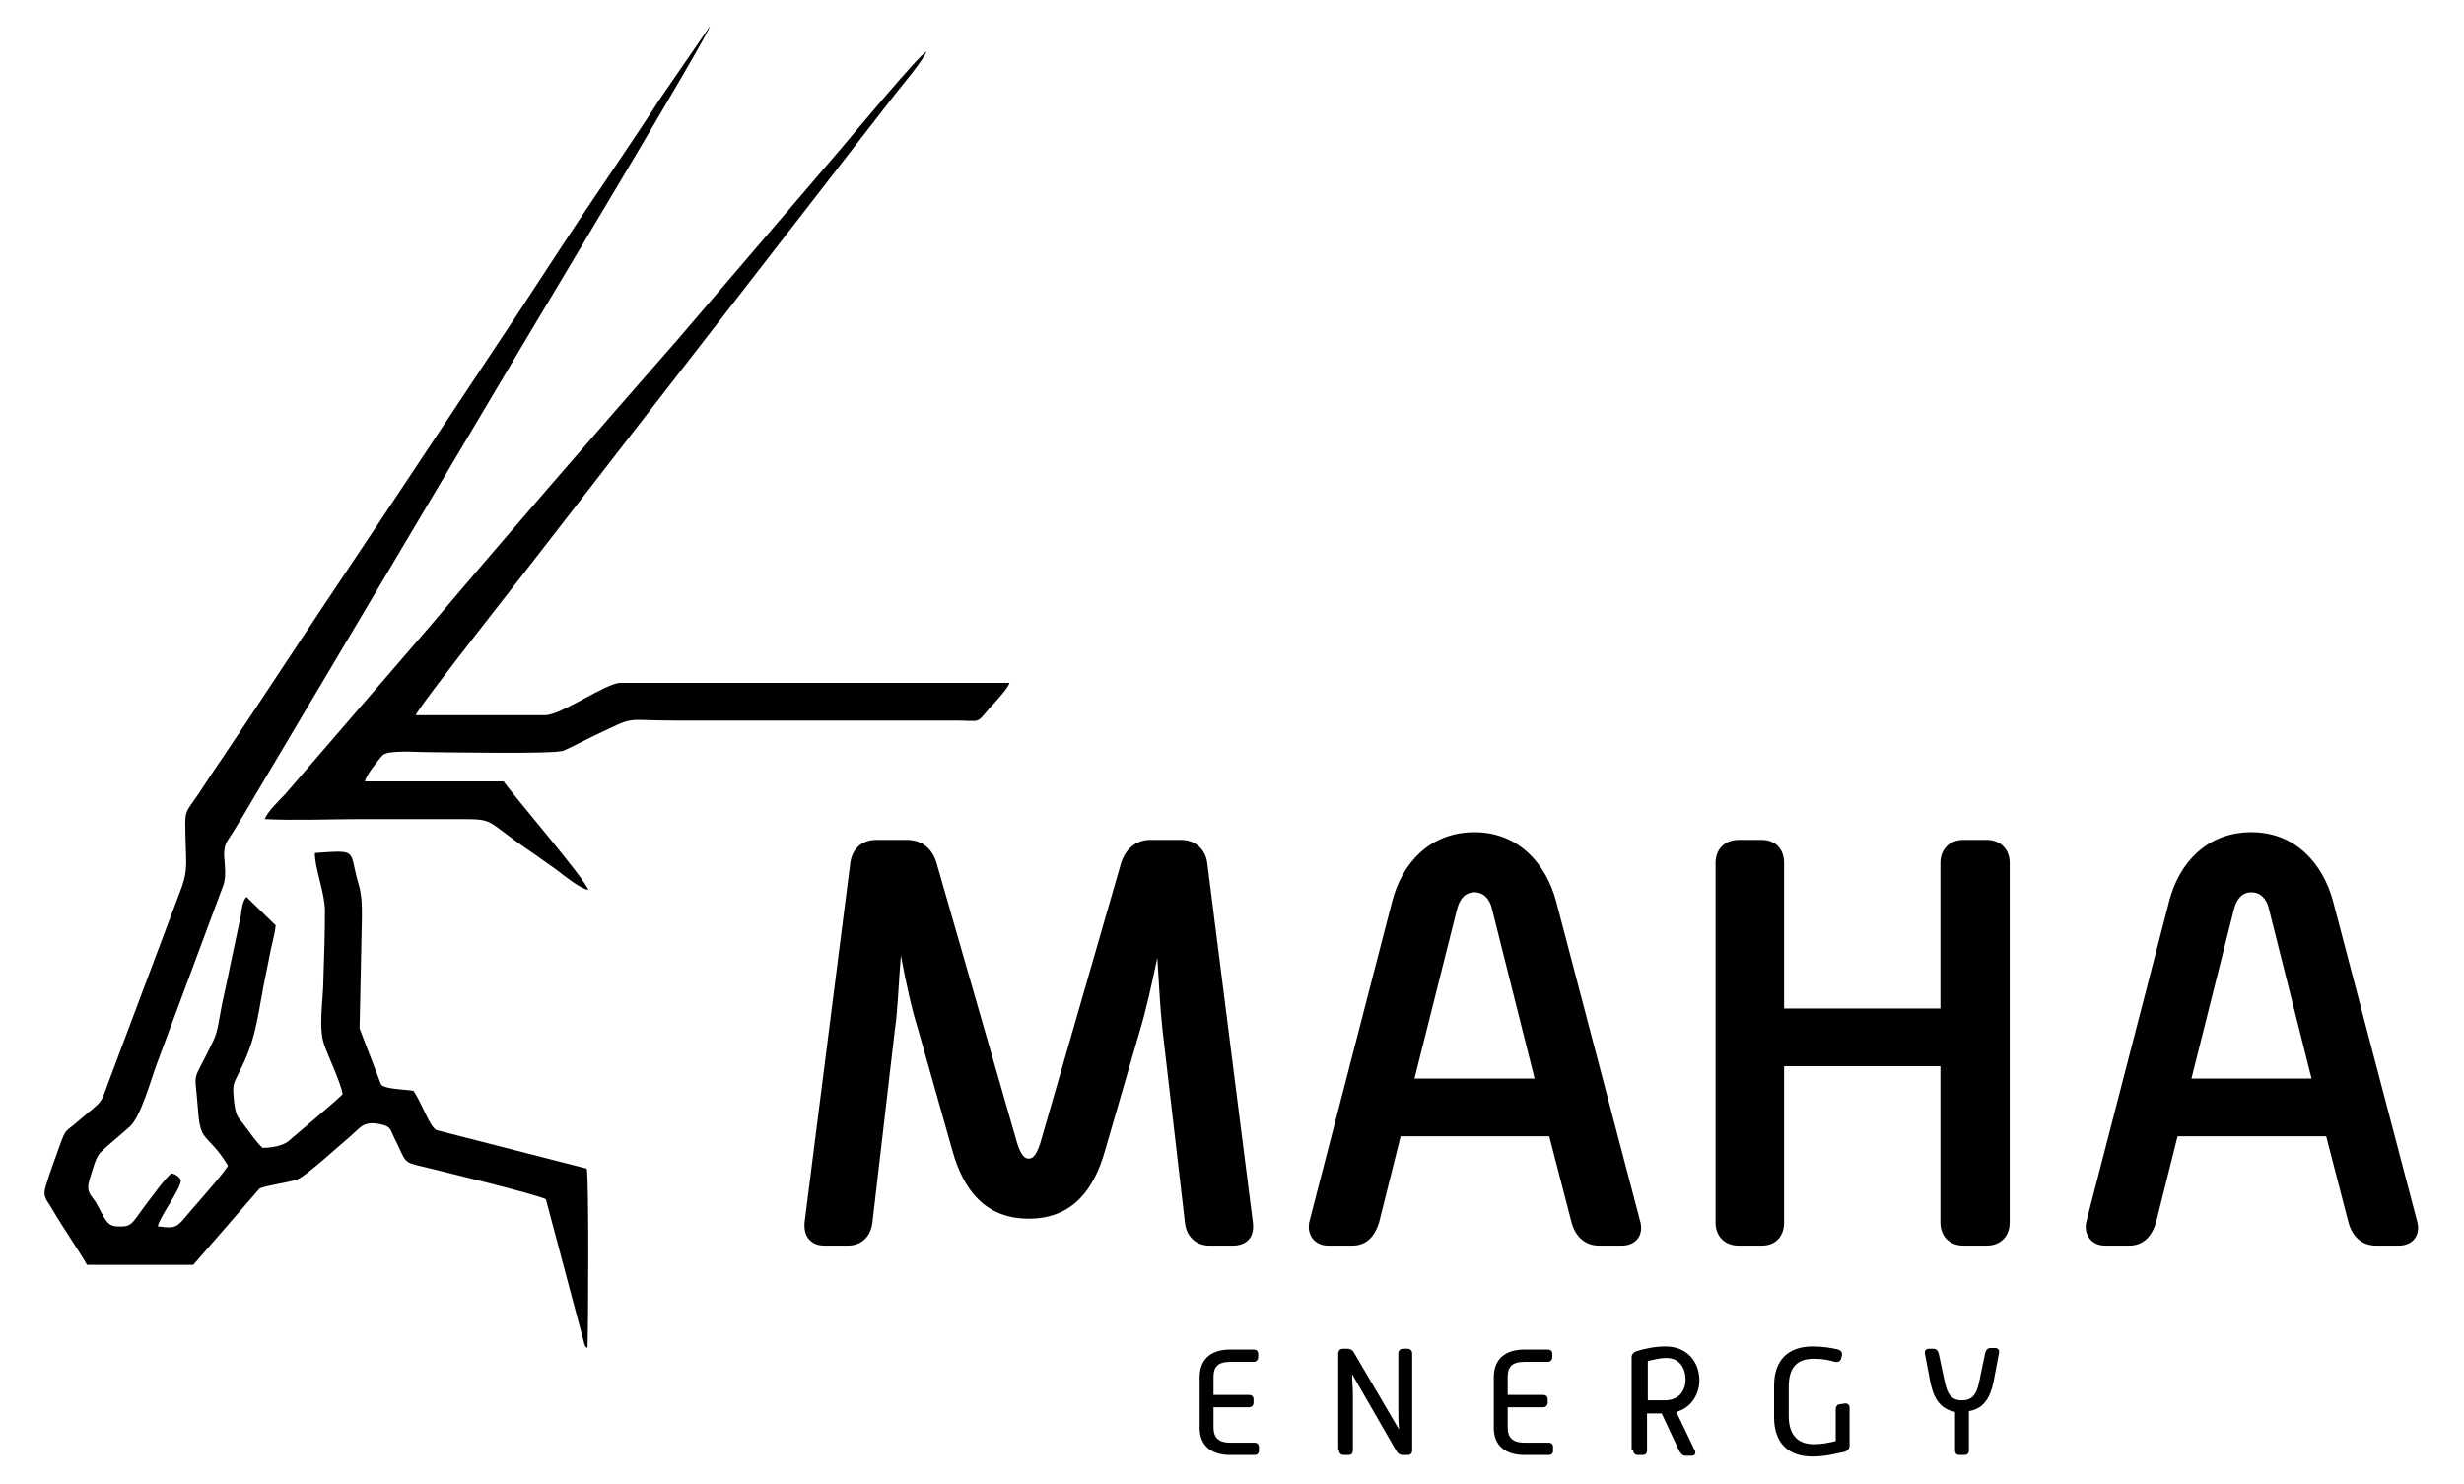 <?xml version="1.0" encoding="UTF-8"?>
<svg enable-background="new 0 0 320 192.8" version="1.1" viewBox="0 0 320 192.8" xml:space="preserve" xmlns="http://www.w3.org/2000/svg">
<style type="text/css">
	.st0{fill-rule:evenodd;clip-rule:evenodd;}
</style>

	<path class="st0" d="m34.4 106.4c3.9 0.2 8.5 0 12.5 0h12.8c4.7 0 3.2 0.1 8.9 4 1.2 0.8 2.4 1.7 3.7 2.6 0.9 0.7 3 2.4 4.1 2.6-0.3-1.3-9.6-12.1-11-14.1h-18c0-0.6 1.8-2.9 2.3-3.4 0.7-0.7 4.4-0.4 5.7-0.4 1.9 0 16.7 0.3 17.8-0.2 1.2-0.5 2.8-1.4 4.1-2 5.5-2.6 3.4-1.9 10.4-1.9h36.3c3.5 0 2.7 0.5 4.5-1.6 0.6-0.6 2.5-2.7 2.6-3.3h-50.5c-1.9 0-7.7 4.2-9.8 4.2h-16.8c0.1-0.8 15.6-20.4 16.4-21.5l45.8-59.1c0.7-0.9 3.9-4.7 4.1-5.6-1 0.5-10.4 11.8-10.9 12.4l-21.3 24.9c-10.7 12.2-21.9 25.1-32.3 37.4l-18.8 21.8c-0.5 0.5-2.5 2.5-2.6 3.2zm-12.1 46c-0.7 0.4-2.9 3.5-3.6 4.4-1.7 2.3-1.6 2.6-3.6 2.5-1.3-0.1-1.5-1.1-2.7-3.2-0.7-1-1.2-1.3-0.8-2.8 1.1-3.5 0.8-3.1 3-5 0.7-0.6 1.4-1.2 2.2-1.9 1.5-1.3 2.8-6.2 3.6-8.3l8.6-23.1c0.4-1.1 0.2-2.6 0.1-3.9 0-1.5 0.4-1.8 1.1-2.9 1-1.6 2-3.3 3-5l35.5-59.8c1.3-2.2 23.3-38.8 23.5-40l-6.6 9.6c-2.1 3.3-4.1 6.2-6.3 9.5-4.3 6.3-8.3 12.5-12.5 18.9-8.7 13.1-16.7 25.2-25.2 37.9-4.2 6.3-8.3 12.6-12.6 19-1.1 1.6-2.1 3.1-3.2 4.8-1.9 2.8-1.8 1.9-1.7 6.1 0.1 3.5 0.3 4.1-0.9 7.1l-8.6 22.9c-1.9 4.9-0.6 3.1-5 6.9-1.1 0.9-1.1 0.7-1.7 2.3-0.7 2-1.4 3.8-2 5.8-0.4 1.4 0.3 1.8 0.9 2.9 1.4 2.4 3.1 4.8 4.5 7.2h13.8l8.6-9.9c0.7-0.4 3.9-0.8 4.9-1.2 1-0.3 5.7-4.6 6.9-5.6 1.4-1.2 1.7-2.1 4.2-1.5 1.1 0.3 1 0.7 1.5 1.7 1.3 2.5 1.1 3.1 2.7 3.5 2.1 0.5 16.5 4 17 4.5l5 18.8c0.3 0.7 0.1 0.2 0.4 0.5 0.1-2.7 0.2-22-0.1-23.3l-19.5-5c-0.9-0.4-1.9-3.5-3-5.1-1.1-0.2-3.6-0.2-4.2-0.8l-2.8-7.3 0.3-14.4c0-1.8 0-3-0.5-4.6-1.2-4.2 0.1-4.2-5.6-3.8-0.1 1.7 1.3 5.2 1.3 7.5 0 2.9-0.1 6-0.2 8.9 0 2.6-0.7 6.2 0.1 8.5 0.6 1.7 2.1 4.8 2.4 6.4-0.1 0.3-6.1 5.3-7 6.1-0.7 0.6-2.1 0.9-3.4 0.9-0.7-0.6-1.6-1.9-2.2-2.7-1-1.4-1.2-1.1-1.5-3.2-0.2-2.3-0.2-2.2 0.7-4 2-4 2.2-6.1 3.1-11 0.3-1.4 0.5-2.6 0.8-4 0.2-1.2 0.7-2.8 0.8-4l-3.8-3.7c-0.5 0.6-0.6 1.4-0.7 2.3l-1.5 7.1c-0.3 1.6-0.7 3.2-1 4.7s-0.5 3.4-1.1 4.6c-2.9 6.1-2.4 3.3-2 8.8 0.3 4.7 1.2 3 3.9 7.4-0.2 0.6-3.3 4.1-3.9 4.8-2.8 3.1-2.3 3.5-5.2 3.1 0.2-1.2 2.9-4.7 3-6-0.3-0.5-0.6-0.7-1.2-0.9z"/>


	<path d="m104.5 158.7c-0.2 1.9 0.8 3.1 2.6 3.1h3c1.8 0 3-1.2 3.2-3l2.9-24.9c0.4-2.6 0.5-6.3 0.8-9.8 0.6 3.3 1.4 7 2.2 9.5l4.5 15.9c1.4 5 4.2 8.8 9.9 8.8 5.8 0 8.5-3.9 9.9-8.8l4.5-15.5c0.8-2.6 1.6-6.2 2.3-9.6 0.2 3.3 0.4 7 0.7 9.6l2.9 24.9c0.2 1.7 1.4 2.9 3.2 2.9h3c1.8 0 2.9-1.1 2.6-3.1l-5.9-46.5c-0.2-1.9-1.6-3.1-3.4-3.1h-4c-1.8 0-3.2 1.1-3.8 3l-10.5 36.4c-0.4 1.2-0.8 2-1.5 2s-1.1-0.8-1.5-2l-10.5-36.5c-0.6-1.9-2-2.9-3.8-2.9h-4c-1.8 0-3.2 1.1-3.4 3.2l-5.9 46.4z"/>
	<path d="m170.1 158.5c-0.5 1.7 0.5 3.3 2.4 3.3h3.1c1.8 0 2.9-1.1 3.5-3l2.8-11.2h19.3l2.9 11.2c0.5 1.8 1.7 3 3.6 3h2.9c2 0 2.9-1.5 2.4-3.2l-10.9-41.5c-1.3-4.9-4.9-9-10.6-9s-9.4 3.9-10.7 9l-10.7 41.4zm13.6-18.4 5.5-21.9c0.4-1.6 1.2-2.3 2.3-2.3s2 0.8 2.3 2.3l5.5 21.9h-15.6z"/>
	<path d="m222.8 158.8c0 1.8 1.2 3 3 3h3c1.8 0 2.9-1.2 2.9-3v-20.3h20.3v20.3c0 1.8 1.2 3 3 3h3c1.8 0 3-1.2 3-3v-46.7c0-1.8-1.2-3-3-3h-3c-1.8 0-3 1.2-3 3v18.9h-20.3v-18.9c0-1.8-1.1-3-2.9-3h-3c-1.8 0-3 1.2-3 3v46.7z"/>
	<path d="m271 158.5c-0.5 1.7 0.5 3.3 2.4 3.3h3.1c1.8 0 2.9-1.1 3.5-3l2.8-11.2h19.3l2.9 11.2c0.5 1.8 1.7 3 3.6 3h2.9c2 0 2.9-1.5 2.4-3.2l-10.9-41.5c-1.3-4.9-4.9-9-10.6-9s-9.4 3.9-10.7 9l-10.7 41.4zm13.6-18.4 5.5-21.9c0.4-1.6 1.2-2.3 2.3-2.3s2 0.8 2.3 2.3l5.5 21.9h-15.6z"/>
	<path d="m155.8 185.5c0 2.1 1.3 3.5 4 3.5h3.1c0.4 0 0.6-0.2 0.6-0.6v-0.4c0-0.4-0.2-0.6-0.6-0.6h-3.1c-1.7 0-2.2-0.8-2.2-2v-2.6h4.6c0.4 0 0.6-0.3 0.6-0.6v-0.4c0-0.4-0.2-0.6-0.6-0.6h-4.6v-2.3c0-1.3 0.5-2 2.2-2h3c0.4 0 0.6-0.3 0.6-0.6v-0.4c0-0.4-0.2-0.6-0.6-0.6h-3c-2.7 0-4 1.4-4 3.6v6.6z"/>
	<path d="m173.9 188.4c0 0.4 0.3 0.6 0.6 0.6h0.6c0.4 0 0.6-0.2 0.6-0.6v-7.4c0-0.7-0.1-1.6-0.1-2.5l5.7 9.9c0.2 0.4 0.5 0.6 0.9 0.6h0.6c0.4 0 0.6-0.2 0.6-0.6v-12.6c0-0.4-0.3-0.6-0.6-0.6h-0.6c-0.4 0-0.6 0.3-0.6 0.6v7.4c0 0.7 0 1.6 0.1 2.5l-5.8-9.9c-0.2-0.4-0.5-0.6-0.9-0.6h-0.6c-0.4 0-0.6 0.3-0.6 0.6v12.6h0.1z"/>
	<path d="m194 185.5c0 2.1 1.3 3.5 4 3.5h3.1c0.4 0 0.6-0.2 0.6-0.6v-0.4c0-0.4-0.2-0.6-0.6-0.6h-3.1c-1.7 0-2.2-0.8-2.2-2v-2.6h4.6c0.4 0 0.6-0.3 0.6-0.6v-0.4c0-0.4-0.2-0.6-0.6-0.6h-4.6v-2.3c0-1.3 0.5-2 2.2-2h3c0.4 0 0.6-0.3 0.6-0.6v-0.4c0-0.4-0.2-0.6-0.6-0.6h-3c-2.7 0-4 1.4-4 3.6v6.6z"/>
	<path d="m212.1 188.4c0 0.4 0.3 0.6 0.6 0.6h0.6c0.4 0 0.6-0.2 0.6-0.6v-4.8h1.9l2.3 4.9c0.2 0.3 0.4 0.6 0.8 0.6h0.8c0.4 0 0.6-0.3 0.4-0.7l-2.4-5c2.2-0.6 3-2.6 3-4.1 0-2.3-1.5-4.4-4.4-4.4-1.4 0-2.8 0.3-3.7 0.6-0.4 0.1-0.7 0.4-0.7 0.8v12.1h0.2zm1.9-6.4v-5.2c0.8-0.2 1.6-0.4 2.4-0.4 1.8 0 2.5 1.4 2.5 2.8 0 1.5-0.9 2.7-2.7 2.7h-2.2v0.1z"/>
	<path d="m230.4 184.1c0 3.3 1.8 5.1 5 5.1 1.7 0 3.1-0.4 4.1-0.6 0.4-0.1 0.7-0.4 0.7-0.8v-4.9c0-0.4-0.2-0.6-0.6-0.6l-0.6 0.1c-0.4 0-0.6 0.3-0.6 0.7v4.1c-0.9 0.2-1.8 0.4-2.8 0.4-2.4 0-3.3-1.5-3.3-3.7v-3.7c0-2.3 0.8-3.7 3.3-3.7 1.2 0 2 0.2 2.7 0.4 0.4 0.1 0.7-0.1 0.8-0.4l0.1-0.4c0.1-0.4-0.1-0.7-0.5-0.8-0.8-0.2-1.9-0.4-3.3-0.4-3.2 0-5 1.8-5 5.1v4.1z"/>
	<path d="m253.9 188.4c0 0.4 0.2 0.6 0.6 0.6h0.6c0.4 0 0.6-0.2 0.6-0.6v-5.1c2-0.3 2.8-1.9 3.2-3.8l0.7-3.7c0.1-0.4-0.1-0.7-0.5-0.7h-0.6c-0.4 0-0.6 0.3-0.7 0.7l-0.7 3.4c-0.3 1.4-0.6 2.7-2.3 2.7s-2-1.3-2.3-2.7l-0.7-3.3c-0.1-0.4-0.3-0.7-0.7-0.7h-0.6c-0.4 0-0.6 0.3-0.5 0.7l0.7 3.7c0.4 1.8 1.1 3.4 3.2 3.8v5z"/>

</svg>
